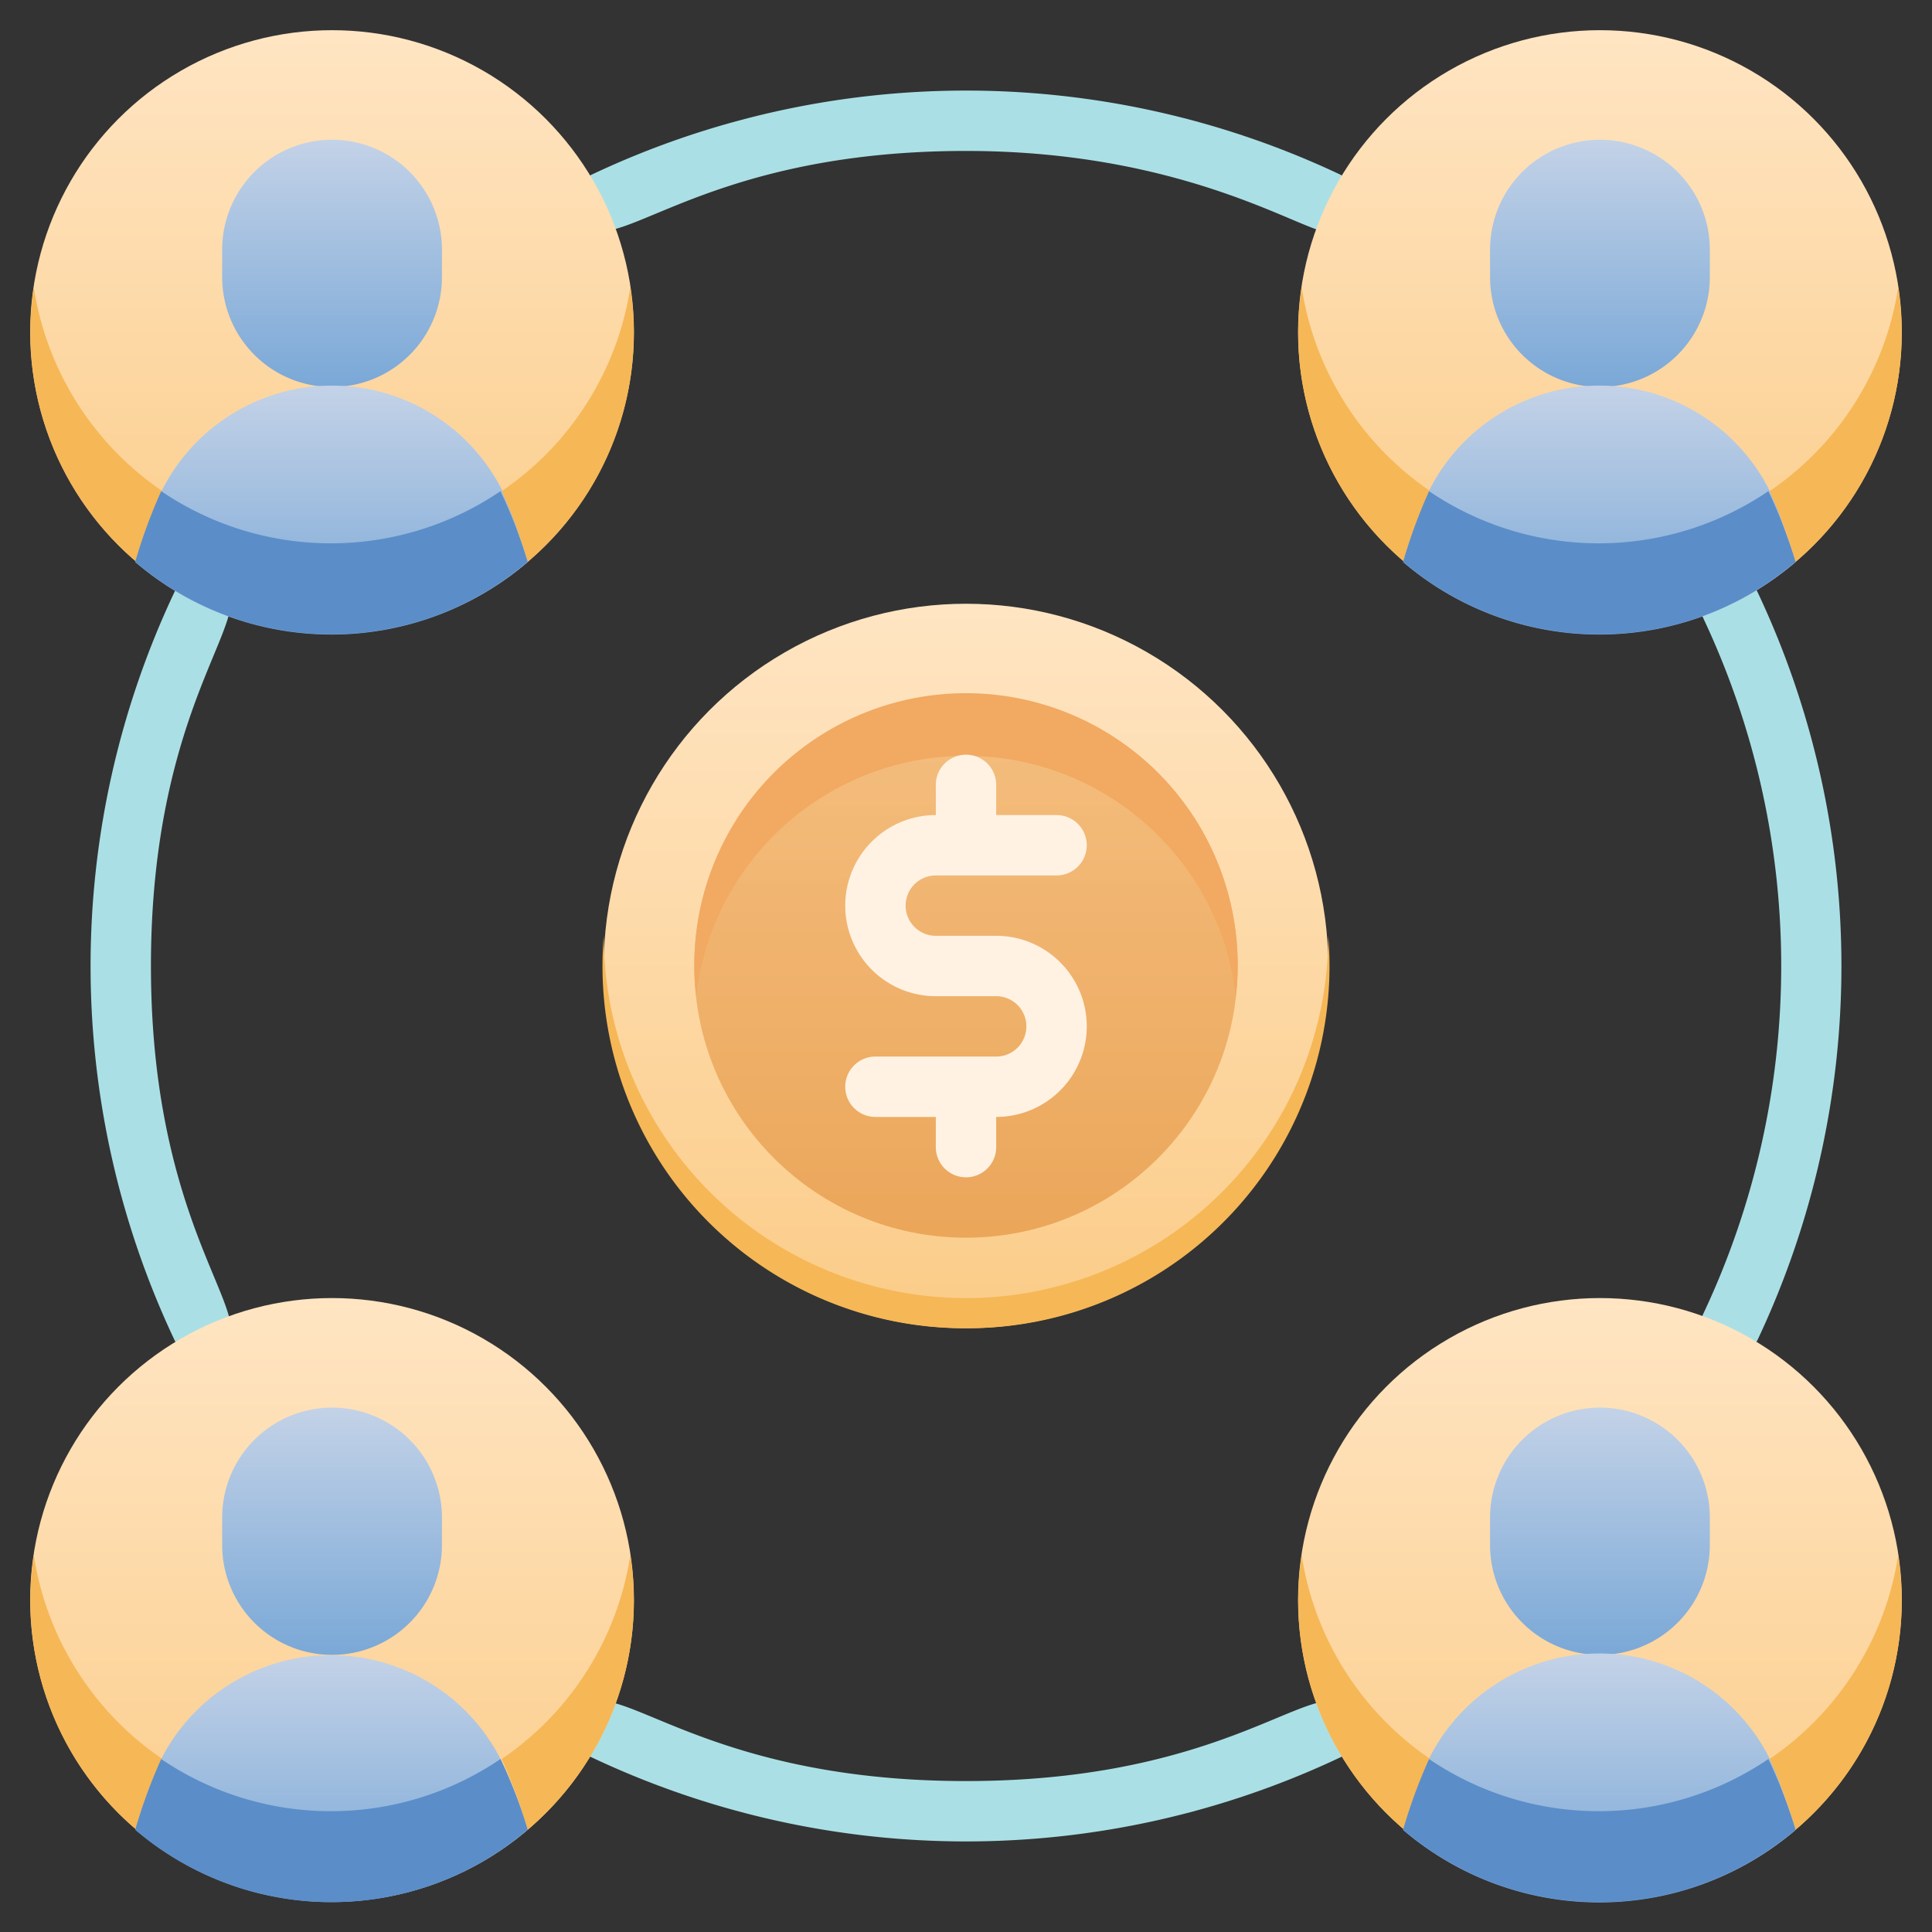 <svg xmlns="http://www.w3.org/2000/svg" xmlns:xlink="http://www.w3.org/1999/xlink" viewBox="0 0 64 64"><rect x="0" y="0" width="64" height="64" fill="#333333" stroke="none"/><defs><style>.cls-1{fill:#aae0e5;}.cls-2{fill:url(#linear-gradient);}.cls-3{fill:#f6b756;}.cls-4{opacity:0.9;fill:url(#linear-gradient-2);}.cls-5{fill:#f2a961;}.cls-6{fill:#fff2e3;}.cls-7{fill:url(#linear-gradient-3);}.cls-8{fill:url(#linear-gradient-4);}.cls-9{fill:url(#linear-gradient-5);}.cls-10{fill:url(#linear-gradient-6);}.cls-11{fill:url(#linear-gradient-7);}.cls-12{fill:url(#linear-gradient-8);}.cls-13{fill:url(#linear-gradient-9);}.cls-14{fill:url(#linear-gradient-10);}.cls-15{fill:url(#linear-gradient-11);}.cls-16{fill:url(#linear-gradient-12);}.cls-17{fill:url(#linear-gradient-13);}.cls-18{fill:url(#linear-gradient-14);}.cls-19{fill:#5b8dc9;}</style><linearGradient id="linear-gradient" x1="32" y1="44" x2="32" y2="20" gradientUnits="userSpaceOnUse"><stop offset="0" stop-color="#fbcc88"/><stop offset="1" stop-color="#ffe5c3"/></linearGradient><linearGradient id="linear-gradient-2" x1="32" y1="41" x2="32" y2="23" gradientUnits="userSpaceOnUse"><stop offset="0" stop-color="#e9a254"/><stop offset="1" stop-color="#f4bb79"/></linearGradient><linearGradient id="linear-gradient-3" x1="11" y1="21" x2="11" y2="1" xlink:href="#linear-gradient"/><linearGradient id="linear-gradient-4" x1="11" y1="63" x2="11" y2="43" xlink:href="#linear-gradient"/><linearGradient id="linear-gradient-5" x1="53" y1="63" x2="53" y2="43" xlink:href="#linear-gradient"/><linearGradient id="linear-gradient-6" x1="11" y1="12.82" x2="11" y2="4.64" gradientUnits="userSpaceOnUse"><stop offset="0" stop-color="#7aa8d7"/><stop offset="1" stop-color="#c3d2e7"/></linearGradient><linearGradient id="linear-gradient-7" x1="11" y1="21" x2="11" y2="12.83" xlink:href="#linear-gradient-6"/><linearGradient id="linear-gradient-8" x1="53" y1="54.82" x2="53" y2="46.64" xlink:href="#linear-gradient-6"/><linearGradient id="linear-gradient-9" x1="53" y1="63" x2="53" y2="54.83" xlink:href="#linear-gradient-6"/><linearGradient id="linear-gradient-10" x1="53" y1="21" x2="53" y2="1" xlink:href="#linear-gradient"/><linearGradient id="linear-gradient-11" x1="53" y1="12.82" x2="53" y2="4.64" xlink:href="#linear-gradient-6"/><linearGradient id="linear-gradient-12" x1="53" y1="21" x2="53" y2="12.83" xlink:href="#linear-gradient-6"/><linearGradient id="linear-gradient-13" x1="11" y1="54.82" x2="11" y2="46.64" xlink:href="#linear-gradient-6"/><linearGradient id="linear-gradient-14" x1="11" y1="62.99" x2="11" y2="54.82" xlink:href="#linear-gradient-6"/></defs><title>Affiliate</title><g id="Affiliate"><path class="cls-1" d="M56.41,43.55a27,27,0,0,0,0-23.1,1,1,0,0,1,1.8-.86,29,29,0,0,1,0,24.82A1,1,0,0,1,56.41,43.55Z"/><path class="cls-1" d="M5.79,44.41a29,29,0,0,1,0-24.82,1,1,0,0,1,1.33-.47C9.09,20.05,5,22.62,5,32S9.11,43.94,7.12,44.88A1,1,0,0,1,5.79,44.41Z"/><path class="cls-1" d="M44,7.69C43.16,7.69,39.27,5,32,5,22.6,5,20.06,9.11,19.12,7.12a1,1,0,0,1,.47-1.33,29,29,0,0,1,24.82,0A1,1,0,0,1,44,7.69Z"/><path class="cls-1" d="M19.59,58.21a1,1,0,0,1-.47-1.33C20.05,54.91,22.6,59,32,59s11.94-4.11,12.88-2.12a1,1,0,0,1-.47,1.33A29,29,0,0,1,19.59,58.21Z"/><circle class="cls-2" cx="32" cy="32" r="12"/><path class="cls-3" d="M32,44A12,12,0,0,1,20,31,12,12,0,0,0,44,31,12,12,0,0,1,32,44Z"/><circle class="cls-4" cx="32" cy="32" r="9"/><path class="cls-5" d="M40.94,33a9,9,0,0,0-17.88,0,9,9,0,1,1,17.88,0Z"/><path class="cls-6" d="M33,31H31a1,1,0,0,1,0-2h4a1,1,0,0,0,0-2H33V26a1,1,0,0,0-2,0v1a3,3,0,0,0,0,6h2a1,1,0,0,1,0,2H29a1,1,0,0,0,0,2h2v1a1,1,0,0,0,2,0V37a3,3,0,0,0,0-6Z"/><circle class="cls-7" cx="11" cy="11" r="10"/><circle class="cls-8" cx="11" cy="53" r="10"/><circle class="cls-9" cx="53" cy="53" r="10"/><path class="cls-10" d="M11,12.82A3.64,3.64,0,0,1,7.36,9.18V8.27a3.64,3.64,0,0,1,7.28,0v.91A3.64,3.64,0,0,1,11,12.82Z"/><path class="cls-11" d="M17.48,18.62a10,10,0,0,1-13,0L5,17.13a6.31,6.31,0,0,1,12,0Z"/><path class="cls-12" d="M53,54.82a3.64,3.64,0,0,1-3.64-3.64v-.91a3.64,3.64,0,0,1,7.28,0v.91A3.64,3.64,0,0,1,53,54.82Z"/><path class="cls-13" d="M59.48,60.62a10,10,0,0,1-13,0l.5-1.49a6.31,6.31,0,0,1,12,0Z"/><circle class="cls-14" cx="53" cy="11" r="10"/><path class="cls-15" d="M53,12.82a3.64,3.64,0,0,1-3.64-3.64V8.27a3.64,3.64,0,0,1,7.28,0v.91A3.64,3.64,0,0,1,53,12.82Z"/><path class="cls-16" d="M59.48,18.62a10,10,0,0,1-13,0l.5-1.49a6.31,6.31,0,0,1,12,0Z"/><path class="cls-17" d="M11,54.82a3.64,3.64,0,0,1-3.64-3.64v-.91a3.64,3.64,0,0,1,7.28,0v.91A3.64,3.64,0,0,1,11,54.82Z"/><path class="cls-18" d="M17.48,60.61a10,10,0,0,1-13,0,17.8,17.8,0,0,1,.86-2.34,6.31,6.31,0,0,1,11.24,0A16.38,16.38,0,0,1,17.48,60.61Z"/><path class="cls-3" d="M5.38,58.27a16.38,16.38,0,0,0-.86,2.34,9.94,9.94,0,0,1-3.4-9.09A10,10,0,0,0,5.38,58.27Z"/><path class="cls-3" d="M17.48,60.61a17.8,17.8,0,0,0-.86-2.34,10,10,0,0,0,4.26-6.75A9.92,9.92,0,0,1,17.48,60.61Z"/><path class="cls-19" d="M17.48,60.61a10,10,0,0,1-13,0,17.8,17.8,0,0,1,.86-2.34,10,10,0,0,0,11.24,0A16.38,16.38,0,0,1,17.48,60.61Z"/><path class="cls-3" d="M47.38,58.27a16.38,16.38,0,0,0-.86,2.34,9.94,9.94,0,0,1-3.4-9.09A10,10,0,0,0,47.38,58.27Z"/><path class="cls-3" d="M59.48,60.61a17.8,17.8,0,0,0-.86-2.34,10,10,0,0,0,4.26-6.75A9.92,9.92,0,0,1,59.48,60.61Z"/><path class="cls-19" d="M59.48,60.61a10,10,0,0,1-13,0,17.8,17.8,0,0,1,.86-2.34,10,10,0,0,0,11.24,0A16.38,16.38,0,0,1,59.48,60.61Z"/><path class="cls-3" d="M5.38,16.27a16.38,16.38,0,0,0-.86,2.34,9.94,9.94,0,0,1-3.4-9.09A10,10,0,0,0,5.38,16.27Z"/><path class="cls-3" d="M17.48,18.61a17.8,17.8,0,0,0-.86-2.34,10,10,0,0,0,4.26-6.75A9.92,9.92,0,0,1,17.48,18.61Z"/><path class="cls-19" d="M17.48,18.61a10,10,0,0,1-13,0,17.8,17.8,0,0,1,.86-2.34,10,10,0,0,0,11.24,0A16.38,16.38,0,0,1,17.48,18.61Z"/><path class="cls-3" d="M47.38,16.27a16.38,16.38,0,0,0-.86,2.34,9.94,9.94,0,0,1-3.4-9.09A10,10,0,0,0,47.38,16.27Z"/><path class="cls-3" d="M59.48,18.61a17.8,17.8,0,0,0-.86-2.34,10,10,0,0,0,4.26-6.75A9.92,9.92,0,0,1,59.48,18.61Z"/><path class="cls-19" d="M59.48,18.61a10,10,0,0,1-13,0,17.8,17.8,0,0,1,.86-2.34,10,10,0,0,0,11.24,0A16.38,16.38,0,0,1,59.48,18.61Z"/></g></svg>